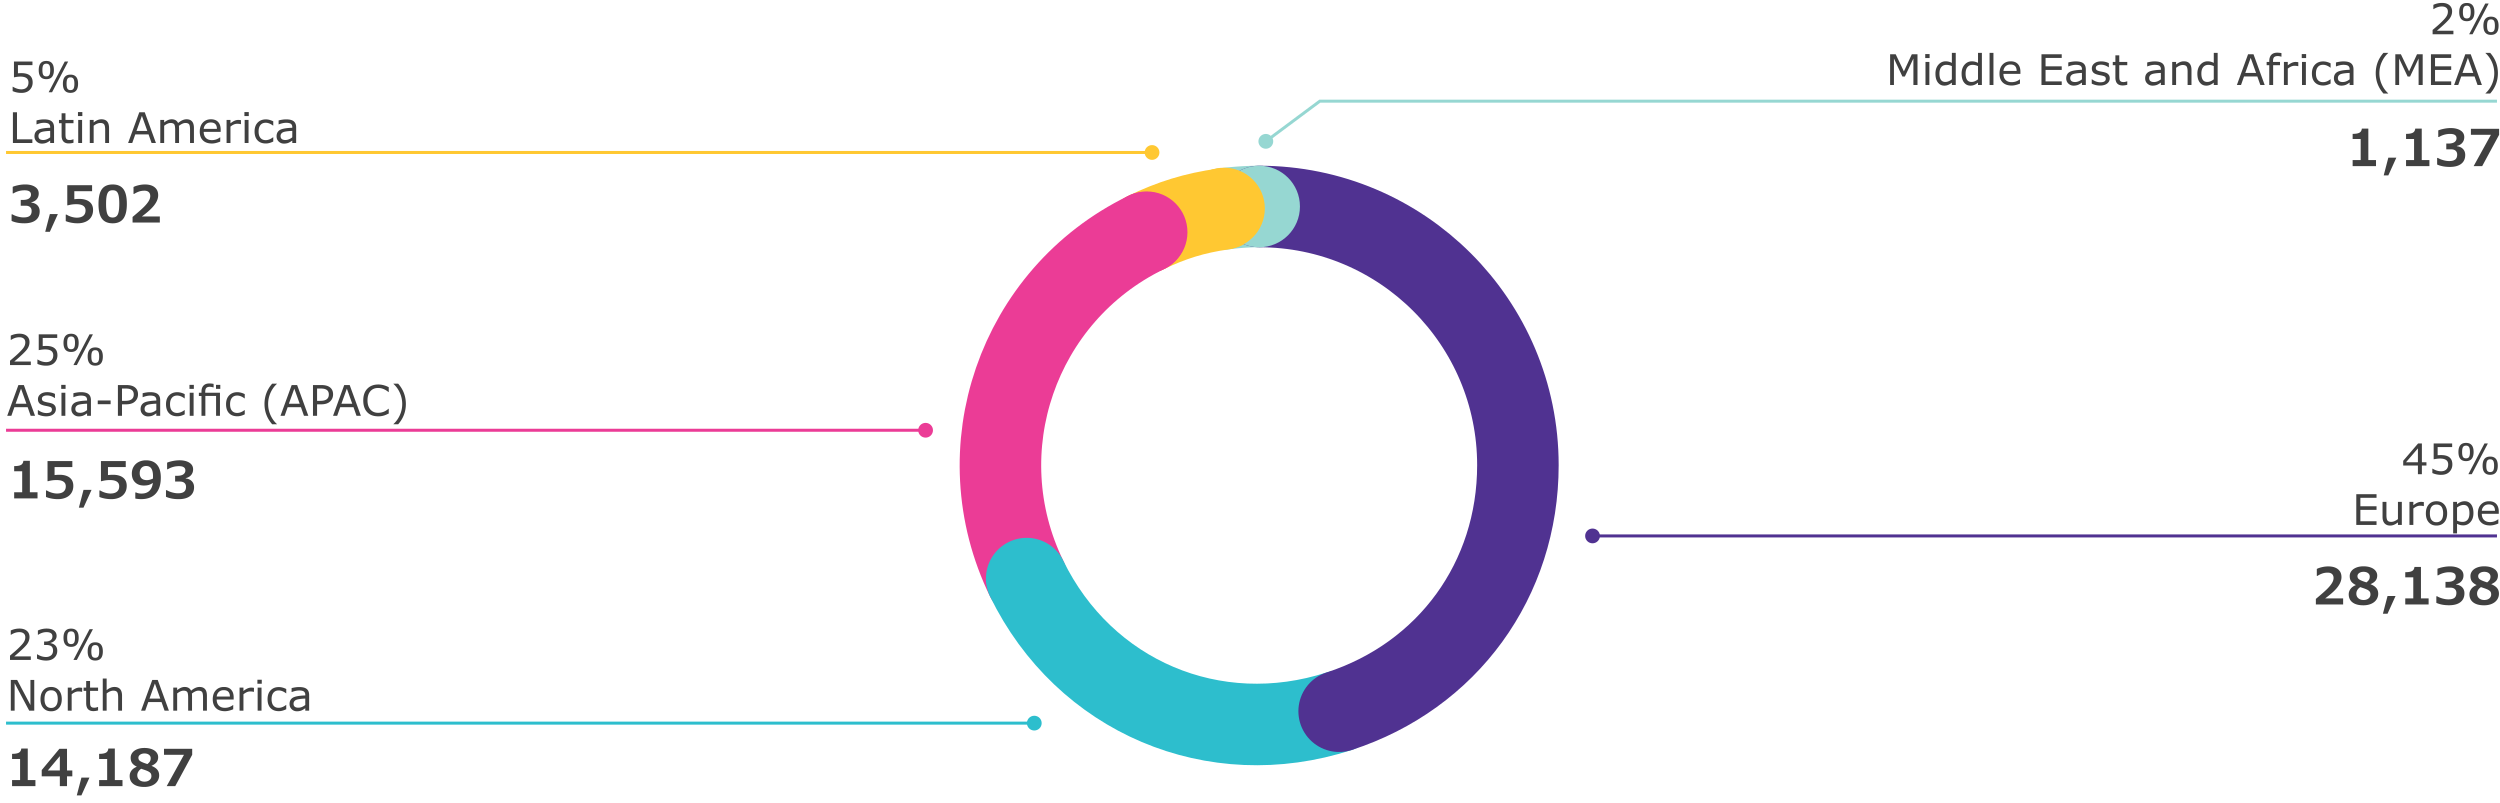 <svg xmlns="http://www.w3.org/2000/svg" width="828" height="266" viewBox="0 0 828 266"><path fill="none" stroke="#503291" stroke-miterlimit="10" d="M827 177.5H527.322"/><circle cx="527.444" cy="177.5" r="2.444" fill="#503291"/><path fill="none" stroke="#eb3c96" stroke-miterlimit="10" d="M2 142.5h304.678"/><circle cx="306.556" cy="142.5" r="2.444" fill="#eb3c96"/><path fill="none" stroke="#2dbecd" stroke-miterlimit="10" d="M2 239.5h340.678"/><circle cx="342.556" cy="239.5" r="2.444" fill="#2dbecd"/><path fill="none" stroke="#ffc832" stroke-miterlimit="10" d="M2 50.5h379.678"/><circle cx="381.556" cy="50.5" r="2.444" fill="#ffc832"/><path fill="none" stroke="#96d7d2" stroke-miterlimit="10" d="M827 33.5H437.131l-17.946 13.355"/><path d="M417.824 44.821a2.444 2.444 0 102.918 3.92 2.444 2.444 0 00-2.918-3.92z" fill="#96d7d2"/><g fill="none" stroke-linecap="round" stroke-linejoin="round" stroke-width="27"><path d="M405.123 69.22a90.264 90.264 0 0111.925-.834" stroke="#96d7d2"/><path d="M379.486 77.057c8.507-4.149 16.264-6.521 25.637-7.838" stroke="#ffc832"/><path d="M340.035 191.631c-20.745-42.533-3.082-93.829 39.451-114.574h0" stroke="#eb3c96"/><path d="M443.525 235.56c-41.405 13.453-84.405-4.799-103.49-43.929" stroke="#2dbecd"/><path d="M417.047 68.386c47.322 0 85.684 38.362 85.684 85.684 0 37.858-23.202 69.792-59.206 81.49" stroke="#503291"/></g><path d="M430.542 68.391c0 7.458-6.042 13.5-13.5 13.5s-13.5-6.043-13.5-13.5 6.043-13.5 13.5-13.5c7.458 0 13.5 6.043 13.5 13.5z" fill="#96d7d2"/><path d="M418.914 69.043c0 7.458-6.042 13.5-13.5 13.5s-13.5-6.043-13.5-13.5 6.043-13.5 13.5-13.5c7.458 0 13.5 6.043 13.5 13.5z" fill="#ffc832"/><path d="M393.286 76.905c0 7.458-6.042 13.5-13.5 13.5s-13.5-6.043-13.5-13.5 6.043-13.5 13.5-13.5c7.458 0 13.5 6.043 13.5 13.5z" fill="#eb3c96"/><g fill="#404040"><path d="M803.638 154.191h-1.511v2.864h-1.312v-2.864h-4.874v-1.572l4.929-5.742h1.258v6.221h1.511v1.094zm-2.823-1.093v-4.594l-3.944 4.594h3.944zM805.593 156.673v-1.442h.096c.948.57 1.877.854 2.789.854.743 0 1.322-.199 1.736-.598s.622-.956.622-1.671c0-1.294-.896-1.941-2.687-1.941-.592 0-1.299.082-2.119.246v-5.243h6.125v1.196h-4.806v2.707c.392-.037.77-.055 1.135-.055 2.493 0 3.739 1.032 3.739 3.097 0 .971-.325 1.788-.974 2.451s-1.564.995-2.745.995a7.18 7.18 0 01-2.912-.595zM816.75 152.722c-1.677 0-2.516-1.005-2.516-3.015s.838-3.021 2.516-3.021 2.509 1.005 2.509 3.015-.836 3.021-2.509 3.021zm0-5.127c-.465 0-.797.155-.998.465s-.301.859-.301 1.647c0 .779.098 1.325.294 1.637s.531.468 1.005.468c.465 0 .796-.157.995-.472s.297-.861.297-1.641c0-.775-.102-1.319-.304-1.634s-.532-.472-.988-.472zm7.232-.718l-5.332 10.179h-1.128l5.332-10.179h1.128zm.766 10.377c-1.672 0-2.509-1.005-2.509-3.015s.836-3.021 2.509-3.021 2.516 1.005 2.516 3.015-.838 3.021-2.516 3.021zm.006-5.127c-.465 0-.797.155-.998.465s-.301.859-.301 1.647c0 .779.098 1.325.294 1.637s.531.468 1.005.468c.465 0 .796-.157.995-.472s.297-.861.297-1.641c0-.775-.102-1.319-.304-1.634s-.532-.472-.988-.472zM787.109 173.855h-6.706v-10.179h6.706v1.203h-5.353v2.789h5.353v1.203h-5.353v3.78h5.353v1.203zM795.483 173.855h-1.285v-.848c-.879.707-1.732 1.06-2.557 1.06-.816 0-1.443-.249-1.883-.745s-.66-1.212-.66-2.146v-4.956h1.285v4.348c0 .857.109 1.45.328 1.781s.649.496 1.292.496c.647 0 1.378-.308 2.194-.923v-5.701h1.285v7.636zM802.777 167.621h-.068l-.362-.068a5.529 5.529 0 00-.834-.062c-.702 0-1.44.314-2.215.943v5.421h-1.285v-7.636h1.285v1.128c.92-.752 1.768-1.128 2.543-1.128.296 0 .608.027.937.082v1.319zM806.974 174.067c-1.076 0-1.932-.358-2.57-1.073s-.957-1.7-.957-2.953.318-2.233.954-2.953 1.494-1.08 2.574-1.08c1.066 0 1.92.361 2.56 1.083s.96 1.706.96 2.95-.319 2.226-.957 2.946-1.493 1.08-2.563 1.08zm0-6.952c-1.467 0-2.201.975-2.201 2.926 0 .961.192 1.688.578 2.181s.926.738 1.624.738c.684 0 1.22-.245 1.61-.735s.584-1.218.584-2.184c0-1.951-.731-2.926-2.194-2.926zM813.769 173.473v3.199h-1.285V166.22h1.285v.8c.807-.674 1.645-1.012 2.516-1.012.912 0 1.626.348 2.143 1.042s.776 1.66.776 2.895c0 1.226-.325 2.209-.974 2.95s-1.45 1.111-2.403 1.111a4.168 4.168 0 01-2.058-.533zm0-5.373v4.327a4.294 4.294 0 001.832.424c.715 0 1.274-.242 1.675-.725s.602-1.199.602-2.146c0-1.832-.64-2.748-1.921-2.748-.684 0-1.413.29-2.188.868zM827.598 170.171h-5.626c0 .857.24 1.528.721 2.013s1.145.728 1.993.728c.994 0 1.891-.308 2.693-.923h.068v1.401c-1.03.428-1.946.643-2.748.643-1.271 0-2.262-.343-2.97-1.029s-1.063-1.66-1.063-2.922c0-1.253.341-2.246 1.022-2.977s1.578-1.097 2.69-1.097c1.03 0 1.824.302 2.382.906s.837 1.457.837 2.56v.697zm-1.251-.984c-.009-1.413-.688-2.119-2.037-2.119-.679 0-1.224.199-1.634.598s-.645.906-.704 1.521h4.375zM812.568 11.355h-6.891V9.926l1.641-1.408c.52-.447 1.059-.951 1.617-1.514s.953-1.009 1.183-1.34.392-.64.485-.93.14-.589.14-.899c0-.533-.173-.948-.52-1.244s-.834-.444-1.463-.444c-.925 0-1.846.296-2.762.889h-.068V1.6a6.77 6.77 0 012.864-.636c1.03 0 1.845.25 2.444.749s.899 1.184.899 2.054c0 .889-.301 1.722-.902 2.499s-1.982 2.084-4.143 3.92h5.476v1.169zM817.012 7.021c-1.677 0-2.516-1.005-2.516-3.015s.838-3.021 2.516-3.021S819.521 1.99 819.521 4s-.836 3.021-2.509 3.021zm0-5.127c-.465 0-.797.155-.998.465s-.301.859-.301 1.647c0 .779.098 1.325.294 1.637s.531.468 1.005.468c.465 0 .796-.157.995-.472s.297-.861.297-1.641c0-.775-.102-1.319-.304-1.634s-.532-.472-.988-.472zm7.232-.718l-5.332 10.179h-1.128l5.332-10.179h1.128zm.766 10.377c-1.672 0-2.509-1.005-2.509-3.015s.836-3.021 2.509-3.021 2.516 1.005 2.516 3.015-.838 3.021-2.516 3.021zm.007-5.127c-.465 0-.797.155-.998.465s-.301.859-.301 1.647c0 .779.098 1.325.294 1.637s.531.468 1.005.468c.465 0 .796-.157.995-.472s.297-.861.297-1.641c0-.775-.102-1.319-.304-1.634s-.532-.472-.988-.472zM635.073 28.155h-1.354v-8.771l-2.83 5.968h-.807l-2.81-5.968v8.771h-1.265V17.976h1.846l2.714 5.667 2.625-5.667h1.88v10.179zM639.086 19.241h-1.449v-1.333h1.449v1.333zm-.082 8.914h-1.285v-7.636h1.285v7.636zM647.74 28.155h-1.285v-.8c-.779.674-1.6 1.012-2.461 1.012-.912 0-1.635-.35-2.17-1.049s-.803-1.674-.803-2.922c0-1.23.328-2.219.984-2.967s1.458-1.121 2.406-1.121c.711 0 1.392.173 2.044.52v-3.309h1.285v10.637zm-1.285-1.88v-4.382a4.35 4.35 0 00-1.825-.41c-.711 0-1.269.249-1.675.745s-.608 1.21-.608 2.14c0 1.85.652 2.775 1.955 2.775.693 0 1.411-.29 2.153-.868zM656.401 28.155h-1.285v-.8c-.779.674-1.6 1.012-2.461 1.012-.912 0-1.635-.35-2.17-1.049s-.803-1.674-.803-2.922c0-1.23.328-2.219.984-2.967s1.458-1.121 2.406-1.121c.711 0 1.392.173 2.044.52v-3.309h1.285v10.637zm-1.285-1.88v-4.382a4.35 4.35 0 00-1.825-.41c-.711 0-1.269.249-1.675.745s-.608 1.21-.608 2.14c0 1.85.652 2.775 1.955 2.775.693 0 1.411-.29 2.153-.868zM660.229 28.155h-1.285V17.518h1.285v10.637zM669.164 24.47h-5.626c0 .857.24 1.528.721 2.013s1.145.728 1.993.728c.994 0 1.891-.308 2.693-.923h.068v1.401c-1.03.428-1.946.643-2.748.643-1.271 0-2.262-.343-2.97-1.029s-1.063-1.66-1.063-2.922c0-1.253.341-2.246 1.022-2.977s1.578-1.097 2.69-1.097c1.03 0 1.824.302 2.382.906s.837 1.457.837 2.56v.697zm-1.251-.984c-.009-1.413-.688-2.119-2.037-2.119-.679 0-1.224.199-1.634.598s-.645.906-.704 1.521h4.375zM682.843 28.155h-6.706V17.976h6.706v1.203h-5.353v2.789h5.353v1.203h-5.353v3.78h5.353v1.203zM690.82 28.155h-1.278v-.813c-.615.451-1.125.735-1.531.851s-.809.174-1.21.174c-.693 0-1.277-.229-1.753-.687s-.714-1.038-.714-1.74c0-.92.345-1.603 1.036-2.047s2.082-.705 4.173-.783v-.198c0-.483-.15-.844-.451-1.083s-.834-.359-1.6-.359c-.697 0-1.501.173-2.413.52h-.068v-1.306c.925-.232 1.754-.349 2.488-.349 1.18 0 2.029.22 2.546.66s.776 1.1.776 1.979v5.182zm-1.278-1.88v-2.126c-1.7.078-2.772.255-3.216.533s-.667.667-.667 1.169c0 .879.536 1.319 1.606 1.319.752 0 1.511-.298 2.276-.896zM692.782 27.697v-1.442h.068c.902.666 1.83.998 2.782.998 1.203 0 1.805-.378 1.805-1.135 0-.369-.126-.628-.379-.776s-.785-.297-1.596-.448c-1.076-.201-1.785-.481-2.129-.841s-.516-.823-.516-1.388c0-.674.278-1.231.834-1.671s1.306-.66 2.249-.66c.902 0 1.752.191 2.55.574v1.374h-.068c-.82-.574-1.679-.861-2.577-.861-.465 0-.86.09-1.186.27s-.489.448-.489.803.13.616.39.783.802.327 1.627.482c.684.127 1.185.264 1.504.41s.582.365.79.656.311.667.311 1.128c0 .702-.291 1.275-.872 1.719s-1.366.667-2.355.667a6.209 6.209 0 01-2.741-.643zM704.554 28.086c-.579.146-1.096.219-1.552.219-1.59 0-2.386-.882-2.386-2.646v-4.061h-.868v-1.08h.868v-2.194h1.285v2.194h2.652v1.08h-2.652v3.479c0 .633.034 1.072.103 1.316s.198.435.39.574.506.208.943.208c.346 0 .729-.082 1.148-.246h.068v1.155zM716.961 28.155h-1.278v-.813c-.615.451-1.125.735-1.531.851s-.809.174-1.21.174c-.693 0-1.277-.229-1.753-.687s-.714-1.038-.714-1.74c0-.92.345-1.603 1.036-2.047s2.082-.705 4.173-.783v-.198c0-.483-.15-.844-.451-1.083s-.834-.359-1.6-.359c-.697 0-1.501.173-2.413.52h-.068v-1.306c.925-.232 1.754-.349 2.488-.349 1.18 0 2.029.22 2.546.66s.776 1.1.776 1.979v5.182zm-1.278-1.88v-2.126c-1.7.078-2.772.255-3.216.533s-.667.667-.667 1.169c0 .879.536 1.319 1.606 1.319.752 0 1.511-.298 2.276-.896zM725.82 28.155h-1.285v-4.348c0-.92-.121-1.53-.362-1.829s-.659-.448-1.251-.448c-.656 0-1.39.308-2.201.923v5.701h-1.285v-7.636h1.285v.848c.852-.707 1.707-1.06 2.563-1.06 1.691 0 2.536.964 2.536 2.892v4.956zM734.488 28.155h-1.285v-.8c-.779.674-1.6 1.012-2.461 1.012-.912 0-1.635-.35-2.17-1.049s-.803-1.674-.803-2.922c0-1.23.328-2.219.984-2.967s1.458-1.121 2.406-1.121c.711 0 1.392.173 2.044.52v-3.309h1.285v10.637zm-1.285-1.88v-4.382a4.35 4.35 0 00-1.825-.41c-.711 0-1.269.249-1.675.745s-.608 1.21-.608 2.14c0 1.85.652 2.775 1.955 2.775.693 0 1.411-.29 2.153-.868zM750.067 28.155h-1.442l-.998-2.837h-4.402l-.998 2.837h-1.374l3.705-10.179h1.805l3.705 10.179zm-2.857-3.999l-1.784-4.997-1.791 4.997h3.575zM755.618 18.762h-.068l-.396-.096a3.68 3.68 0 00-.759-.096c-.542 0-.94.12-1.193.359s-.379.683-.379 1.33v.26h2.317v1.08h-2.276v6.556h-1.285v-6.556h-.868v-1.08h.868v-.253c0-.912.225-1.609.673-2.092s1.102-.725 1.958-.725c.46 0 .93.045 1.408.137v1.176zM761.196 21.92h-.068l-.362-.068a5.529 5.529 0 00-.834-.062c-.702 0-1.44.314-2.215.943v5.421h-1.285v-7.636h1.285v1.128c.92-.752 1.768-1.128 2.543-1.128.296 0 .608.027.937.082v1.319zM763.787 19.241h-1.449v-1.333h1.449v1.333zm-.082 8.914h-1.285v-7.636h1.285v7.636zM771.895 27.676c-.875.433-1.691.649-2.447.649-1.171 0-2.088-.344-2.751-1.032s-.995-1.67-.995-2.946c0-1.253.343-2.234 1.029-2.943s1.592-1.063 2.717-1.063c.766 0 1.582.212 2.447.636v1.429h-.068c-.83-.633-1.641-.95-2.434-.95-.752 0-1.333.253-1.743.759s-.615 1.217-.615 2.133c0 .925.205 1.634.615 2.126s.991.738 1.743.738c.811 0 1.623-.317 2.434-.95h.068v1.415zM779.476 28.155h-1.278v-.813c-.615.451-1.125.735-1.531.851s-.809.174-1.21.174c-.693 0-1.277-.229-1.753-.687s-.714-1.038-.714-1.74c0-.92.345-1.603 1.036-2.047s2.082-.705 4.173-.783v-.198c0-.483-.15-.844-.451-1.083s-.834-.359-1.6-.359c-.697 0-1.501.173-2.413.52h-.068v-1.306c.925-.232 1.754-.349 2.488-.349 1.18 0 2.029.22 2.546.66s.776 1.1.776 1.979v5.182zm-1.279-1.88v-2.126c-1.7.078-2.772.255-3.216.533s-.667.667-.667 1.169c0 .879.536 1.319 1.606 1.319.752 0 1.511-.298 2.276-.896zM790.96 30.971h-1.565c-1.7-1.937-2.55-4.179-2.55-6.727s.85-4.79 2.55-6.727h1.565v.068c-.916.83-1.63 1.833-2.143 3.011s-.769 2.394-.769 3.647c0 1.317.268 2.561.803 3.732s1.238 2.146 2.109 2.926v.068zM802.396 28.155h-1.354v-8.771l-2.83 5.968h-.807l-2.81-5.968v8.771h-1.265V17.976h1.846l2.714 5.667 2.625-5.667h1.88v10.179zM811.837 28.155h-6.706V17.976h6.706v1.203h-5.353v2.789h5.353v1.203h-5.353v3.78h5.353v1.203zM822.009 28.155h-1.442l-.998-2.837h-4.402l-.998 2.837h-1.374l3.705-10.179h1.805l3.705 10.179zm-2.858-3.999l-1.784-4.997-1.791 4.997h3.575zM824.757 30.971h-1.565v-.068c.871-.779 1.573-1.754 2.109-2.926s.803-2.416.803-3.732c0-1.281-.26-2.506-.779-3.678s-1.23-2.165-2.133-2.98v-.068h1.565c1.7 1.937 2.55 4.179 2.55 6.727s-.85 4.79-2.55 6.727z"/><g><path d="M10.204 218.571H3.313v-1.429l1.641-1.408c.52-.447 1.059-.951 1.617-1.514s.953-1.009 1.183-1.34.392-.64.485-.93.14-.589.14-.899c0-.533-.173-.948-.52-1.244s-.834-.444-1.463-.444c-.925 0-1.846.296-2.762.889h-.068v-1.436a6.77 6.77 0 012.864-.636c1.03 0 1.845.25 2.444.749s.899 1.184.899 2.054c0 .889-.301 1.722-.902 2.499s-1.982 2.084-4.143 3.92h5.476v1.169zM12.255 218.141v-1.429h.103c.953.592 1.914.889 2.885.889.652 0 1.202-.175 1.651-.526s.673-.891.673-1.62c0-.615-.178-1.076-.533-1.381s-.959-.458-1.812-.458h-.615v-1.135h.479c.697 0 1.251-.146 1.661-.438s.615-.713.615-1.265c0-.943-.661-1.415-1.982-1.415-.93 0-1.85.296-2.762.889h-.068v-1.429a6.811 6.811 0 012.864-.643c1.076 0 1.9.222 2.475.667s.861 1.04.861 1.788c0 .57-.201 1.064-.602 1.483s-.871.684-1.408.793v.096c1.481.305 2.222 1.155 2.222 2.55 0 .934-.331 1.706-.991 2.314s-1.561.913-2.7.913c-1.002 0-2.007-.214-3.015-.643zM23.548 214.237c-1.677 0-2.516-1.005-2.516-3.015s.838-3.021 2.516-3.021 2.509 1.005 2.509 3.015-.836 3.021-2.509 3.021zm0-5.127c-.465 0-.797.155-.998.465s-.301.859-.301 1.647c0 .779.098 1.325.294 1.637s.531.468 1.005.468c.465 0 .796-.157.995-.472s.297-.861.297-1.641c0-.775-.102-1.319-.304-1.634s-.532-.472-.988-.472zm7.232-.717l-5.332 10.179H24.32l5.332-10.179h1.128zm.766 10.377c-1.672 0-2.509-1.005-2.509-3.015s.836-3.021 2.509-3.021 2.516 1.005 2.516 3.015-.838 3.021-2.516 3.021zm.007-5.127c-.465 0-.797.155-.998.465s-.301.859-.301 1.647c0 .779.098 1.325.294 1.637s.531.468 1.005.468c.465 0 .796-.157.995-.472s.297-.861.297-1.641c0-.775-.102-1.319-.304-1.634s-.532-.472-.988-.472zM11.346 235.371H9.671l-4.826-9.105v9.105H3.58v-10.179h2.099l4.402 8.312v-8.312h1.265v10.179zM16.938 235.583c-1.076 0-1.932-.358-2.57-1.073s-.957-1.7-.957-2.953.318-2.233.954-2.953 1.494-1.08 2.574-1.08c1.066 0 1.92.361 2.56 1.083s.96 1.706.96 2.95-.319 2.226-.957 2.946-1.493 1.08-2.563 1.08zm0-6.952c-1.467 0-2.201.975-2.201 2.926 0 .961.192 1.688.578 2.181s.926.738 1.624.738c.684 0 1.22-.245 1.61-.735s.584-1.218.584-2.184c0-1.951-.731-2.926-2.194-2.926zM27.212 229.137h-.068l-.362-.068a5.529 5.529 0 00-.834-.062c-.702 0-1.44.314-2.215.943v5.421h-1.285v-7.636h1.285v1.128c.92-.752 1.768-1.128 2.543-1.128.296 0 .608.027.937.082v1.319zM32.482 235.303c-.579.146-1.096.219-1.552.219-1.59 0-2.386-.882-2.386-2.646v-4.061h-.868v-1.08h.868v-2.194h1.285v2.194h2.652v1.08h-2.652v3.479c0 .633.034 1.072.103 1.316s.198.435.39.574.506.208.943.208c.346 0 .729-.082 1.148-.246h.068v1.155zM40.419 235.371h-1.285v-4.348c0-.92-.121-1.53-.362-1.829s-.659-.448-1.251-.448c-.656 0-1.39.308-2.201.923v5.701h-1.285v-10.637h1.285v3.849c.852-.707 1.707-1.06 2.563-1.06 1.691 0 2.536.964 2.536 2.892v4.956zM55.943 235.371h-1.442l-.998-2.837h-4.402l-.998 2.837h-1.374l3.705-10.179h1.805l3.705 10.179zm-2.857-3.999l-1.784-4.997-1.791 4.997h3.575zM68.528 235.371h-1.285v-4.348c0-.998-.12-1.627-.359-1.887s-.63-.39-1.172-.39c-.615 0-1.335.319-2.16.957.032.255.048.515.048.779v4.888h-1.285v-4.348c0-.989-.116-1.616-.349-1.88s-.626-.396-1.183-.396c-.606 0-1.31.308-2.112.923v5.701h-1.285v-7.636h1.285v.848c.852-.707 1.677-1.06 2.475-1.06 1.03 0 1.741.413 2.133 1.237.975-.825 1.907-1.237 2.796-1.237 1.636 0 2.454.964 2.454 2.892v4.956zM77.395 231.687h-5.626c0 .857.24 1.528.721 2.013s1.145.728 1.993.728c.994 0 1.891-.308 2.693-.923h.068v1.401c-1.03.428-1.946.643-2.748.643-1.271 0-2.262-.343-2.97-1.029s-1.063-1.66-1.063-2.922c0-1.253.341-2.246 1.022-2.977s1.578-1.097 2.69-1.097c1.03 0 1.824.302 2.382.906s.837 1.457.837 2.56v.697zm-1.251-.985c-.009-1.413-.688-2.119-2.037-2.119-.679 0-1.224.199-1.634.598s-.645.906-.704 1.521h4.375zM84.107 229.137h-.068l-.362-.068a5.529 5.529 0 00-.834-.062c-.702 0-1.44.314-2.215.943v5.421h-1.285v-7.636h1.285v1.128c.92-.752 1.768-1.128 2.543-1.128.296 0 .608.027.937.082v1.319zM86.698 226.457h-1.449v-1.333h1.449v1.333zm-.082 8.914h-1.285v-7.636h1.285v7.636zM94.806 234.893c-.875.433-1.691.649-2.447.649-1.171 0-2.088-.344-2.751-1.032s-.995-1.67-.995-2.946c0-1.253.343-2.234 1.029-2.943s1.592-1.063 2.717-1.063c.766 0 1.582.212 2.447.636v1.429h-.068c-.83-.633-1.641-.95-2.434-.95-.752 0-1.333.253-1.743.759s-.615 1.217-.615 2.133c0 .925.205 1.634.615 2.126s.991.738 1.743.738c.811 0 1.623-.317 2.434-.95h.068v1.415zM102.387 235.371h-1.278v-.813c-.615.451-1.125.735-1.531.851s-.809.174-1.21.174c-.693 0-1.277-.229-1.753-.687s-.714-1.038-.714-1.74c0-.92.345-1.603 1.036-2.047s2.082-.705 4.173-.783v-.198c0-.483-.15-.844-.451-1.083s-.834-.359-1.6-.359c-.697 0-1.501.173-2.413.52h-.068V227.9c.925-.232 1.754-.349 2.488-.349 1.18 0 2.029.22 2.546.66s.776 1.1.776 1.979v5.182zm-1.279-1.88v-2.126c-1.7.078-2.772.255-3.216.533s-.667.667-.667 1.169c0 .879.536 1.319 1.606 1.319.752 0 1.511-.298 2.276-.896z"/></g><g><path d="M10.204 120.906H3.313v-1.429l1.641-1.408c.52-.447 1.059-.951 1.617-1.514s.953-1.009 1.183-1.34.392-.64.485-.93.14-.589.14-.899c0-.533-.173-.948-.52-1.244s-.834-.444-1.463-.444c-.925 0-1.846.296-2.762.889h-.068v-1.436a6.77 6.77 0 012.864-.636c1.03 0 1.845.25 2.444.749s.899 1.184.899 2.054c0 .889-.301 1.722-.902 2.499s-1.982 2.084-4.143 3.92h5.476v1.169zM12.392 120.523v-1.442h.096c.948.57 1.877.854 2.789.854.743 0 1.322-.199 1.736-.598s.622-.956.622-1.671c0-1.294-.896-1.941-2.687-1.941-.592 0-1.299.082-2.119.246v-5.243h6.125v1.196h-4.806v2.707c.392-.037.77-.055 1.135-.055 2.493 0 3.739 1.032 3.739 3.097 0 .971-.325 1.788-.974 2.451s-1.564.995-2.745.995a7.18 7.18 0 01-2.912-.595zM23.548 116.572c-1.677 0-2.516-1.005-2.516-3.015s.838-3.021 2.516-3.021 2.509 1.005 2.509 3.015-.836 3.021-2.509 3.021zm0-5.127c-.465 0-.797.155-.998.465s-.301.859-.301 1.647c0 .779.098 1.325.294 1.637s.531.468 1.005.468c.465 0 .796-.157.995-.472s.297-.861.297-1.641c0-.775-.102-1.319-.304-1.634s-.532-.472-.988-.472zm7.232-.717l-5.332 10.179H24.32l5.332-10.179h1.128zm.766 10.376c-1.672 0-2.509-1.005-2.509-3.015s.836-3.021 2.509-3.021 2.516 1.005 2.516 3.015-.838 3.021-2.516 3.021zm.007-5.126c-.465 0-.797.155-.998.465s-.301.859-.301 1.647c0 .779.098 1.325.294 1.637s.531.468 1.005.468c.465 0 .796-.157.995-.472s.297-.861.297-1.641c0-.775-.102-1.319-.304-1.634s-.532-.472-.988-.472zM11.605 137.706h-1.442l-.998-2.837H4.763l-.998 2.837H2.391l3.705-10.179h1.805l3.705 10.179zm-2.857-3.999l-1.784-4.997-1.791 4.997h3.575zM12.535 137.248v-1.442h.068c.902.666 1.83.998 2.782.998 1.203 0 1.805-.378 1.805-1.135 0-.369-.126-.628-.379-.776s-.785-.297-1.596-.448c-1.076-.201-1.785-.481-2.129-.841s-.516-.823-.516-1.388c0-.674.278-1.231.834-1.671s1.306-.66 2.249-.66c.902 0 1.752.191 2.55.574v1.374h-.068c-.82-.574-1.679-.861-2.577-.861-.465 0-.86.09-1.186.27s-.489.448-.489.803.13.616.39.783.802.327 1.627.482c.684.127 1.185.264 1.504.41s.582.365.79.656.311.667.311 1.128c0 .702-.291 1.275-.872 1.719s-1.366.667-2.355.667a6.209 6.209 0 01-2.741-.643zM21.723 128.792h-1.449v-1.333h1.449v1.333zm-.082 8.914h-1.285v-7.636h1.285v7.636zM30.117 137.706h-1.278v-.813c-.615.451-1.125.735-1.531.851s-.809.174-1.21.174c-.693 0-1.277-.229-1.753-.687s-.714-1.038-.714-1.74c0-.92.345-1.603 1.036-2.047s2.082-.705 4.173-.783v-.198c0-.483-.15-.844-.451-1.083s-.834-.359-1.6-.359c-.697 0-1.501.173-2.413.52h-.068v-1.306c.925-.232 1.754-.349 2.488-.349 1.18 0 2.029.22 2.546.66s.776 1.1.776 1.979v5.182zm-1.278-1.88V133.7c-1.7.078-2.772.255-3.216.533s-.667.667-.667 1.169c0 .879.536 1.319 1.606 1.319.752 0 1.511-.298 2.276-.896zM36.639 133.871h-4.266v-1.237h4.266v1.237zM40.405 133.912v3.794h-1.354v-10.179h2.762c1.294 0 2.267.269 2.919.807s.978 1.294.978 2.27c0 .934-.329 1.719-.988 2.355s-1.646.954-2.963.954h-1.354zm0-5.223v4.067h1.142c1.836 0 2.755-.707 2.755-2.119 0-1.299-.852-1.948-2.557-1.948h-1.34zM53.052 137.706h-1.278v-.813c-.615.451-1.125.735-1.531.851s-.809.174-1.21.174c-.693 0-1.277-.229-1.753-.687s-.714-1.038-.714-1.74c0-.92.345-1.603 1.036-2.047s2.082-.705 4.173-.783v-.198c0-.483-.15-.844-.451-1.083s-.834-.359-1.6-.359c-.697 0-1.501.173-2.413.52h-.068v-1.306c.925-.232 1.754-.349 2.488-.349 1.18 0 2.029.22 2.546.66s.776 1.1.776 1.979v5.182zm-1.279-1.88V133.7c-1.7.078-2.772.255-3.216.533s-.667.667-.667 1.169c0 .879.536 1.319 1.606 1.319.752 0 1.511-.298 2.276-.896zM61.173 137.228c-.875.433-1.691.649-2.447.649-1.171 0-2.088-.344-2.751-1.032s-.995-1.67-.995-2.946c0-1.253.343-2.234 1.029-2.943s1.592-1.063 2.717-1.063c.766 0 1.582.212 2.447.636v1.429h-.068c-.83-.633-1.641-.95-2.434-.95-.752 0-1.333.253-1.743.759s-.615 1.217-.615 2.133c0 .925.205 1.634.615 2.126s.991.738 1.743.738c.811 0 1.623-.317 2.434-.95h.068v1.415zM64.201 128.792h-1.449v-1.333h1.449v1.333zm-.082 8.914h-1.285v-7.636h1.285v7.636zM72.849 137.706h-1.285v-6.576h-3.548v6.576h-1.285v-6.556h-.868v-1.08h.868v-.335c0-.884.227-1.561.68-2.03s1.1-.704 1.938-.704c.387 0 .852.045 1.395.137v1.162h-.068l-.444-.096a3.709 3.709 0 00-.704-.096c-.551 0-.948.123-1.189.369s-.362.686-.362 1.319v.273h4.874v7.636zm.116-8.914h-1.422v-1.333h1.422v1.333zM81.059 137.228c-.875.433-1.691.649-2.447.649-1.171 0-2.088-.344-2.751-1.032s-.995-1.67-.995-2.946c0-1.253.343-2.234 1.029-2.943s1.592-1.063 2.717-1.063c.766 0 1.582.212 2.447.636v1.429h-.068c-.83-.633-1.641-.95-2.434-.95-.752 0-1.333.253-1.743.759s-.615 1.217-.615 2.133c0 .925.205 1.634.615 2.126s.991.738 1.743.738c.811 0 1.623-.317 2.434-.95h.068v1.415zM91.716 140.522h-1.565c-1.7-1.937-2.55-4.179-2.55-6.727s.85-4.79 2.55-6.727h1.565v.068c-.916.83-1.63 1.833-2.143 3.011s-.769 2.394-.769 3.647c0 1.317.268 2.561.803 3.732s1.238 2.146 2.109 2.926v.068zM102.113 137.706h-1.442l-.998-2.837h-4.402l-.998 2.837h-1.374l3.705-10.179h1.805l3.705 10.179zm-2.857-3.999l-1.784-4.997-1.791 4.997h3.575zM105.012 133.912v3.794h-1.354v-10.179h2.762c1.294 0 2.267.269 2.919.807s.978 1.294.978 2.27c0 .934-.329 1.719-.988 2.355s-1.646.954-2.963.954h-1.354zm0-5.223v4.067h1.142c1.836 0 2.755-.707 2.755-2.119 0-1.299-.852-1.948-2.557-1.948h-1.34zM119.518 137.706h-1.442l-.998-2.837h-4.402l-.998 2.837h-1.374l3.705-10.179h1.805l3.705 10.179zm-2.858-3.999l-1.784-4.997-1.791 4.997h3.575zM128.753 136.968c-.26.109-.488.212-.684.308a6.347 6.347 0 01-2.775.615c-1.59 0-2.819-.461-3.685-1.384s-1.299-2.216-1.299-3.879.452-2.966 1.357-3.893 2.116-1.391 3.633-1.391c1.135 0 2.286.298 3.452.896v1.606h-.103c-1.062-.898-2.208-1.347-3.438-1.347-1.089 0-1.944.368-2.563 1.104s-.93 1.744-.93 3.025c0 1.262.314 2.26.943 2.994s1.483 1.101 2.563 1.101c1.299 0 2.443-.447 3.432-1.34h.096v1.586zM131.87 140.522h-1.565v-.068c.871-.779 1.573-1.754 2.109-2.926s.803-2.416.803-3.732c0-1.281-.26-2.506-.779-3.678s-1.23-2.165-2.133-2.98v-.068h1.565c1.7 1.937 2.55 4.179 2.55 6.727s-.85 4.79-2.55 6.727z"/></g><g><path d="M4.187 30.173v-1.442h.096c.948.57 1.877.854 2.789.854.743 0 1.322-.199 1.736-.598s.622-.956.622-1.671c0-1.294-.896-1.941-2.687-1.941-.592 0-1.299.082-2.119.246v-5.243h6.125v1.196H5.943v2.707c.392-.037.77-.055 1.135-.055 2.493 0 3.739 1.032 3.739 3.097 0 .971-.325 1.788-.974 2.451s-1.564.995-2.745.995a7.18 7.18 0 01-2.912-.595zM15.343 26.222c-1.677 0-2.516-1.005-2.516-3.015s.838-3.021 2.516-3.021 2.509 1.005 2.509 3.015-.836 3.021-2.509 3.021zm0-5.127c-.465 0-.797.155-.998.465s-.301.859-.301 1.647c0 .779.098 1.325.294 1.637s.531.468 1.005.468c.465 0 .796-.157.995-.472s.297-.861.297-1.641c0-.775-.102-1.319-.304-1.634s-.532-.472-.988-.472zm7.232-.718l-5.332 10.179h-1.128l5.332-10.179h1.128zm.766 10.377c-1.672 0-2.509-1.005-2.509-3.015s.836-3.021 2.509-3.021 2.516 1.005 2.516 3.015-.838 3.021-2.516 3.021zm.007-5.127c-.465 0-.797.155-.998.465s-.301.859-.301 1.647c0 .779.098 1.325.294 1.637s.531.468 1.005.468c.465 0 .796-.157.995-.472s.297-.861.297-1.641c0-.775-.102-1.319-.304-1.634s-.532-.472-.988-.472zM10.715 47.355H4.276V37.176H5.63v8.976h5.086v1.203zM17.899 47.355h-1.278v-.813c-.615.451-1.125.735-1.531.851s-.809.174-1.21.174c-.693 0-1.277-.229-1.753-.687s-.714-1.038-.714-1.74c0-.92.345-1.603 1.036-2.047s2.082-.705 4.173-.783v-.198c0-.483-.15-.844-.451-1.083s-.834-.359-1.6-.359c-.697 0-1.501.173-2.413.52h-.068v-1.306c.925-.232 1.754-.349 2.488-.349 1.18 0 2.029.22 2.546.66s.776 1.1.776 1.979v5.182zm-1.278-1.879V43.35c-1.7.078-2.772.255-3.216.533s-.667.667-.667 1.169c0 .879.536 1.319 1.606 1.319.752 0 1.511-.298 2.276-.896zM24.339 47.287c-.579.146-1.096.219-1.552.219-1.59 0-2.386-.882-2.386-2.646v-4.061h-.868v-1.08h.868v-2.194h1.285v2.194h2.652v1.08h-2.652v3.479c0 .633.034 1.072.103 1.316s.198.435.39.574.506.208.943.208c.346 0 .729-.082 1.148-.246h.068v1.155zM27.271 38.441h-1.449v-1.333h1.449v1.333zm-.082 8.914h-1.285v-7.636h1.285v7.636zM36.117 47.355h-1.285v-4.348c0-.92-.121-1.53-.362-1.829s-.659-.448-1.251-.448c-.656 0-1.39.308-2.201.923v5.701h-1.285v-7.636h1.285v.848c.852-.707 1.707-1.06 2.563-1.06 1.691 0 2.536.964 2.536 2.892v4.956zM51.642 47.355H50.2l-.998-2.837H44.8l-.998 2.837h-1.374l3.705-10.179h1.805l3.705 10.179zm-2.858-3.999L47 38.359l-1.791 4.997h3.575zM64.227 47.355h-1.285v-4.348c0-.998-.12-1.627-.359-1.887s-.63-.39-1.172-.39c-.615 0-1.335.319-2.16.957.032.255.048.515.048.779v4.888h-1.285v-4.348c0-.989-.116-1.616-.349-1.88s-.626-.396-1.183-.396c-.606 0-1.31.308-2.112.923v5.701h-1.285v-7.636h1.285v.848c.852-.707 1.677-1.06 2.475-1.06 1.03 0 1.741.413 2.133 1.237.975-.825 1.907-1.237 2.796-1.237 1.636 0 2.454.964 2.454 2.892v4.956zM73.093 43.671h-5.626c0 .857.24 1.528.721 2.013s1.145.728 1.993.728c.994 0 1.891-.308 2.693-.923h.068v1.401c-1.03.428-1.946.643-2.748.643-1.271 0-2.262-.343-2.97-1.029s-1.063-1.66-1.063-2.922c0-1.253.341-2.246 1.022-2.977s1.578-1.097 2.69-1.097c1.03 0 1.824.302 2.382.906s.837 1.457.837 2.56v.697zm-1.251-.984c-.009-1.413-.688-2.119-2.037-2.119-.679 0-1.224.199-1.634.598s-.645.906-.704 1.521h4.375zM79.806 41.121h-.068l-.362-.068a5.529 5.529 0 00-.834-.062c-.702 0-1.44.314-2.215.943v5.421h-1.285v-7.636h1.285v1.128c.92-.752 1.768-1.128 2.543-1.128.296 0 .608.027.937.082v1.319zM82.396 38.441h-1.449v-1.333h1.449v1.333zm-.082 8.914h-1.285v-7.636h1.285v7.636zM90.504 46.877c-.875.433-1.691.649-2.447.649-1.171 0-2.088-.344-2.751-1.032s-.995-1.67-.995-2.946c0-1.253.343-2.234 1.029-2.943s1.592-1.063 2.717-1.063c.766 0 1.582.212 2.447.636v1.429h-.068c-.83-.633-1.641-.95-2.434-.95-.752 0-1.333.253-1.743.759s-.615 1.217-.615 2.133c0 .925.205 1.634.615 2.126s.991.738 1.743.738c.811 0 1.623-.317 2.434-.95h.068v1.415zM98.085 47.355h-1.278v-.813c-.615.451-1.125.735-1.531.851s-.809.174-1.21.174c-.693 0-1.277-.229-1.753-.687s-.714-1.038-.714-1.74c0-.92.345-1.603 1.036-2.047s2.082-.705 4.173-.783v-.198c0-.483-.15-.844-.451-1.083s-.834-.359-1.6-.359c-.697 0-1.501.173-2.413.52h-.068v-1.306c.925-.232 1.754-.349 2.488-.349 1.18 0 2.029.22 2.546.66s.776 1.1.776 1.979v5.182zm-1.278-1.879V43.35c-1.7.078-2.772.255-3.216.533s-.667.667-.667 1.169c0 .879.536 1.319 1.606 1.319.752 0 1.511-.298 2.276-.896z"/></g><g><path d="M776.045 200.202h-9.031v-1.843c1.876-1.572 3.149-2.698 3.818-3.378s1.177-1.309 1.523-1.884c.346-.576.519-1.129.519-1.66 0-.559-.166-.995-.498-1.308-.332-.312-.808-.469-1.428-.469-.686 0-1.306.101-1.859.303a7.783 7.783 0 00-1.561.776h-.199v-2.308c.476-.244 1.065-.444 1.768-.602a9.1 9.1 0 011.992-.237c1.383 0 2.464.311 3.242.934.777.622 1.166 1.501 1.166 2.635 0 1.035-.414 2.107-1.241 3.216-.827 1.11-2.215 2.381-4.163 3.814h5.952v2.009zM787.666 196.625c0 .736-.204 1.4-.61 1.992-.407.592-.987 1.05-1.739 1.374-.752.324-1.613.486-2.582.486-1.533 0-2.723-.318-3.569-.955s-1.27-1.533-1.27-2.689c0-.636.194-1.222.581-1.756.387-.534.974-.961 1.76-1.282v-.05c-.725-.36-1.241-.767-1.548-1.22-.308-.454-.461-1.032-.461-1.735 0-.614.191-1.169.573-1.664.382-.496.921-.88 1.619-1.154.697-.273 1.486-.411 2.366-.411.896 0 1.692.127 2.386.382.695.254 1.229.616 1.603 1.083.373.467.56.995.56 1.581 0 .686-.183 1.253-.548 1.702s-.908.83-1.627 1.146v.05c.835.332 1.462.747 1.88 1.245.417.498.626 1.124.626 1.876zm-2.573.265c0-.371-.069-.666-.208-.884-.138-.218-.369-.42-.693-.605-.323-.186-.806-.386-1.448-.602l-1.021-.349c-.41.26-.729.577-.958.951-.23.373-.345.771-.345 1.191 0 .653.223 1.17.668 1.552.446.382 1.02.573 1.723.573.669 0 1.217-.17 1.644-.51a1.61 1.61 0 00.639-1.316zm-.233-5.952c0-.454-.188-.826-.564-1.116-.376-.291-.872-.436-1.486-.436-.57 0-1.049.133-1.436.398s-.581.609-.581 1.029c0 .337.1.62.299.847s.556.445 1.071.656c.088.05.343.148.764.295.42.146.7.239.838.278.404-.315.688-.617.851-.905.163-.288.245-.636.245-1.046zM793.41 197.388l-2.665 5.885h-1.527l1.536-5.885h2.656zM804.359 200.202h-7.736v-2.017h2.656v-6.964h-2.656v-1.71c1.029 0 1.778-.129 2.246-.386.467-.258.734-.713.801-1.366h2.15v10.426h2.54v2.017zM813.465 193.603c.858.1 1.532.407 2.021.921.49.515.735 1.173.735 1.976 0 1.267-.443 2.244-1.328 2.93s-2.142 1.029-3.769 1.029c-.891 0-1.698-.076-2.419-.228-.723-.152-1.319-.342-1.789-.569v-2.175l.249-.008c.493.299 1.089.546 1.789.743.7.196 1.349.294 1.946.294.908 0 1.577-.17 2.009-.51.432-.341.647-.89.647-1.648 0-.526-.171-.945-.515-1.257-.343-.313-.85-.469-1.519-.469h-1.577v-1.917h.722c.885 0 1.552-.159 2-.478.448-.318.672-.746.672-1.282 0-.952-.703-1.428-2.108-1.428a7.09 7.09 0 00-3.702 1.021h-.241v-2.183c.581-.232 1.25-.42 2.004-.564a11.251 11.251 0 012.096-.216c1.35 0 2.44.264 3.271.793.83.528 1.245 1.266 1.245 2.212 0 .736-.22 1.364-.66 1.884-.44.52-1.034.858-1.781 1.013v.116zM827.651 196.625c0 .736-.204 1.4-.61 1.992-.407.592-.987 1.05-1.739 1.374-.752.324-1.613.486-2.582.486-1.533 0-2.723-.318-3.569-.955s-1.27-1.533-1.27-2.689c0-.636.194-1.222.581-1.756.387-.534.974-.961 1.76-1.282v-.05c-.725-.36-1.241-.767-1.548-1.22-.308-.454-.461-1.032-.461-1.735 0-.614.191-1.169.573-1.664.382-.496.921-.88 1.619-1.154.697-.273 1.486-.411 2.366-.411.896 0 1.692.127 2.386.382.695.254 1.229.616 1.603 1.083.373.467.56.995.56 1.581 0 .686-.183 1.253-.548 1.702s-.908.83-1.627 1.146v.05c.835.332 1.462.747 1.88 1.245.417.498.626 1.124.626 1.876zm-2.573.265c0-.371-.069-.666-.208-.884-.138-.218-.369-.42-.693-.605-.323-.186-.806-.386-1.448-.602l-1.021-.349c-.41.26-.729.577-.958.951-.23.373-.345.771-.345 1.191 0 .653.223 1.17.668 1.552.446.382 1.02.573 1.723.573.669 0 1.217-.17 1.644-.51a1.61 1.61 0 00.639-1.316zm-.233-5.952c0-.454-.188-.826-.564-1.116-.376-.291-.872-.436-1.486-.436-.57 0-1.049.133-1.436.398s-.581.609-.581 1.029c0 .337.1.62.299.847s.556.445 1.071.656c.088.05.343.148.764.295.42.146.7.239.838.278.404-.315.688-.617.851-.905.163-.288.245-.636.245-1.046z"/></g><g><path d="M786.932 55.029h-7.736v-2.017h2.656v-6.964h-2.656v-1.71c1.029 0 1.778-.129 2.246-.386.467-.258.734-.713.801-1.366h2.15v10.426h2.54v2.017zM793.672 52.215l-2.665 5.885h-1.527l1.536-5.885h2.656zM804.621 55.029h-7.736v-2.017h2.656v-6.964h-2.656v-1.71c1.029 0 1.778-.129 2.246-.386.467-.258.734-.713.801-1.366h2.15v10.426h2.54v2.017zM813.727 48.43c.858.1 1.532.407 2.021.921.49.515.735 1.173.735 1.976 0 1.267-.443 2.244-1.328 2.93s-2.142 1.029-3.769 1.029c-.891 0-1.698-.076-2.419-.228-.723-.152-1.319-.342-1.789-.569v-2.175l.249-.008c.493.299 1.089.546 1.789.743.7.196 1.349.294 1.946.294.908 0 1.577-.17 2.009-.51.432-.341.647-.89.647-1.648 0-.526-.171-.945-.515-1.257-.343-.313-.85-.469-1.519-.469h-1.577v-1.917h.722c.885 0 1.552-.159 2-.478.448-.318.672-.746.672-1.282 0-.952-.703-1.428-2.108-1.428a7.09 7.09 0 00-3.702 1.021h-.241v-2.183c.581-.232 1.25-.42 2.004-.564a11.251 11.251 0 012.096-.216c1.35 0 2.44.264 3.271.793.83.528 1.245 1.266 1.245 2.212 0 .736-.22 1.364-.66 1.884-.44.52-1.034.858-1.781 1.013v.116zM827.706 44.645l-5.611 10.384h-2.831l5.719-10.376h-6.616v-1.984h9.338v1.976z"/></g><g><path d="M11.734 260.364H3.998v-2.017h2.656v-6.964H3.998v-1.71c1.029 0 1.778-.129 2.246-.386.467-.258.734-.713.801-1.366h2.15v10.426h2.54v2.017zM23.953 257.119h-1.76v3.246h-2.374v-3.246h-6.001v-2.075l5.852-7.039h2.523v7.172h1.76v1.942zm-4.134-1.943v-4.748l-3.984 4.748h3.984zM29.622 257.55l-2.665 5.885H25.43l1.536-5.885h2.656zM40.571 260.364h-7.736v-2.017h2.656v-6.964h-2.656v-1.71c1.029 0 1.778-.129 2.246-.386.467-.258.734-.713.801-1.366h2.15v10.426h2.54v2.017zM52.715 256.787c0 .736-.204 1.4-.61 1.992-.407.592-.987 1.05-1.739 1.374-.752.324-1.613.486-2.582.486-1.533 0-2.723-.318-3.569-.955s-1.27-1.533-1.27-2.689c0-.636.194-1.222.581-1.756.387-.534.974-.961 1.76-1.282v-.05c-.725-.36-1.241-.767-1.548-1.22-.308-.454-.461-1.032-.461-1.735 0-.614.191-1.169.573-1.664.382-.496.921-.88 1.619-1.154.697-.273 1.486-.411 2.366-.411.896 0 1.692.127 2.386.382.695.254 1.229.616 1.603 1.083.373.467.56.995.56 1.581 0 .686-.183 1.253-.548 1.702s-.908.83-1.627 1.146v.05c.835.332 1.462.747 1.88 1.245.417.498.626 1.124.626 1.876zm-2.573.265c0-.371-.069-.666-.208-.884-.138-.218-.369-.42-.693-.605-.323-.186-.806-.386-1.448-.602l-1.021-.349c-.41.26-.729.577-.958.951-.23.373-.345.771-.345 1.191 0 .653.223 1.17.668 1.552.446.382 1.02.573 1.723.573.669 0 1.217-.17 1.644-.51a1.61 1.61 0 00.639-1.316zm-.233-5.951c0-.454-.188-.826-.564-1.116-.376-.291-.872-.436-1.486-.436-.57 0-1.049.133-1.436.398s-.581.609-.581 1.029c0 .337.1.62.299.847s.556.445 1.071.656c.088.05.343.148.764.295.42.146.7.239.838.278.404-.315.688-.617.851-.905.163-.288.245-.636.245-1.046zM63.655 249.98l-5.611 10.384h-2.831l5.719-10.376h-6.616v-1.984h9.338v1.976z"/></g><g><path d="M12.429 165.065H4.693v-2.017h2.656v-6.964H4.693v-1.71c1.029 0 1.778-.129 2.246-.386.467-.258.734-.713.801-1.366h2.15v10.426h2.54v2.017zM24.283 160.915c0 .908-.213 1.695-.639 2.361-.426.667-1.029 1.175-1.81 1.523s-1.671.523-2.673.523c-.669 0-1.353-.063-2.05-.191s-1.323-.307-1.876-.54v-2.142h.266c.509.315 1.068.562 1.677.739s1.173.266 1.693.266c.946 0 1.67-.205 2.171-.614.5-.41.751-.999.751-1.768 0-.681-.256-1.197-.768-1.548s-1.277-.527-2.295-.527a9.928 9.928 0 00-2.806.382h-.183v-6.674h8.218v1.992h-5.885v2.656c.094-.022.321-.045.681-.071.36-.024.675-.037.946-.037 1.433 0 2.555.314 3.366.942.811.628 1.216 1.537 1.216 2.727zM30.317 162.251l-2.665 5.885h-1.527l1.536-5.885h2.656zM41.972 160.915c0 .908-.213 1.695-.639 2.361-.426.667-1.029 1.175-1.81 1.523s-1.671.523-2.673.523c-.669 0-1.353-.063-2.05-.191s-1.323-.307-1.876-.54v-2.142h.266c.509.315 1.068.562 1.677.739s1.173.266 1.693.266c.946 0 1.67-.205 2.171-.614.5-.41.751-.999.751-1.768 0-.681-.256-1.197-.768-1.548s-1.277-.527-2.295-.527a9.928 9.928 0 00-2.806.382h-.183v-6.674h8.218v1.992h-5.885v2.656c.094-.022.321-.045.681-.071.36-.024.675-.037.946-.037 1.433 0 2.555.314 3.366.942.811.628 1.216 1.537 1.216 2.727zM53.261 158.167c0 2.302-.556 4.069-1.668 5.3-1.112 1.231-2.736 1.847-4.873 1.847-.271 0-.61-.02-1.017-.058-.406-.039-.704-.086-.892-.141v-2.009h.291c.459.244 1.046.365 1.76.365 1.112 0 1.985-.304 2.619-.913.633-.609 1.014-1.489 1.141-2.64a4.094 4.094 0 01-1.34.689c-.462.133-1.012.199-1.648.199-1.207 0-2.169-.355-2.889-1.067-.719-.711-1.079-1.681-1.079-2.909 0-.841.196-1.595.589-2.262a4.026 4.026 0 011.673-1.557c.722-.371 1.537-.556 2.444-.556 1.594 0 2.807.49 3.64 1.469.833.979 1.25 2.394 1.25 4.242zm-2.582-.407c0-1.151-.183-2.009-.548-2.573s-.946-.847-1.743-.847c-.642 0-1.155.212-1.54.635-.384.424-.577 1.012-.577 1.764 0 .742.202 1.307.606 1.698.404.39.999.585 1.785.585.603 0 1.267-.171 1.992-.515l.025-.747zM61.52 158.466c.858.1 1.532.407 2.021.921.49.515.735 1.173.735 1.976 0 1.267-.443 2.244-1.328 2.93s-2.142 1.029-3.769 1.029c-.891 0-1.698-.076-2.419-.228-.723-.152-1.319-.342-1.789-.569v-2.175l.249-.008c.493.299 1.089.546 1.789.743.7.196 1.349.294 1.946.294.908 0 1.577-.17 2.009-.51.432-.341.647-.89.647-1.648 0-.526-.171-.945-.515-1.257-.343-.313-.85-.469-1.519-.469H58v-1.917h.722c.885 0 1.552-.159 2-.478.448-.318.672-.746.672-1.282 0-.952-.703-1.428-2.108-1.428a7.09 7.09 0 00-3.702 1.021h-.241v-2.183c.581-.232 1.25-.42 2.004-.564a11.251 11.251 0 012.096-.216c1.35 0 2.44.264 3.271.793.83.528 1.245 1.266 1.245 2.212 0 .736-.22 1.364-.66 1.884-.44.52-1.034.858-1.781 1.013v.116z"/></g><g><path d="M10.387 67.103c.858.1 1.532.407 2.021.921.49.515.735 1.173.735 1.976 0 1.267-.443 2.244-1.328 2.93s-2.142 1.029-3.769 1.029c-.891 0-1.698-.076-2.419-.228-.723-.152-1.319-.342-1.789-.569v-2.175l.249-.008c.493.299 1.089.546 1.789.743.7.196 1.349.294 1.946.294.908 0 1.577-.17 2.009-.51.432-.341.647-.89.647-1.648 0-.526-.171-.945-.515-1.257-.343-.313-.85-.469-1.519-.469H6.867v-1.917h.722c.885 0 1.552-.159 2-.478.448-.318.672-.746.672-1.282 0-.952-.703-1.428-2.108-1.428a7.09 7.09 0 00-3.702 1.021H4.21v-2.183c.581-.232 1.25-.42 2.004-.564a11.251 11.251 0 012.096-.216c1.35 0 2.44.264 3.271.793.83.528 1.245 1.266 1.245 2.212 0 .736-.22 1.364-.66 1.884-.44.52-1.034.858-1.781 1.013v.116zM19.169 70.888l-2.665 5.885h-1.527l1.536-5.885h2.656zM30.824 69.552c0 .908-.213 1.695-.639 2.361-.426.667-1.029 1.175-1.81 1.523s-1.671.523-2.673.523c-.669 0-1.353-.063-2.05-.191s-1.323-.307-1.876-.54v-2.142h.266c.509.315 1.068.562 1.677.739s1.173.266 1.693.266c.946 0 1.67-.205 2.171-.614.5-.41.751-.999.751-1.768 0-.681-.256-1.197-.768-1.548s-1.277-.527-2.295-.527a9.928 9.928 0 00-2.806.382h-.183v-6.674H30.5v1.992h-5.885v2.656c.094-.022.321-.045.681-.071.36-.024.675-.037.946-.037 1.433 0 2.555.314 3.366.942.811.628 1.216 1.537 1.216 2.727zM42.013 67.526c0 2.208-.383 3.832-1.15 4.873-.766 1.041-1.946 1.561-3.54 1.561-1.605 0-2.789-.506-3.553-1.519s-1.146-2.651-1.146-4.914c0-2.236.379-3.867 1.137-4.894.758-1.026 1.945-1.54 3.561-1.54s2.794.515 3.553 1.544 1.137 2.659 1.137 4.889zm-2.507-.008c0-1.14-.068-2.031-.204-2.673-.135-.642-.353-1.108-.651-1.399-.299-.29-.742-.436-1.328-.436-.592 0-1.038.146-1.336.44s-.516.764-.652 1.411c-.135.647-.203 1.536-.203 2.665s.07 2.01.212 2.66c.141.65.362 1.122.664 1.416.301.293.74.44 1.315.44.786 0 1.346-.332 1.681-.996.335-.664.502-1.84.502-3.528zM52.937 73.702h-9.031v-1.843c1.876-1.572 3.149-2.698 3.818-3.378s1.177-1.309 1.523-1.884c.346-.576.519-1.129.519-1.66 0-.559-.166-.995-.498-1.308-.332-.312-.808-.469-1.428-.469-.686 0-1.306.101-1.859.303a7.783 7.783 0 00-1.561.776h-.199v-2.308c.476-.244 1.065-.444 1.768-.602a9.1 9.1 0 011.992-.237c1.383 0 2.464.311 3.242.934.777.622 1.166 1.501 1.166 2.635 0 1.035-.414 2.107-1.241 3.216-.827 1.11-2.215 2.381-4.163 3.814h5.952V73.7z"/></g></g></svg>